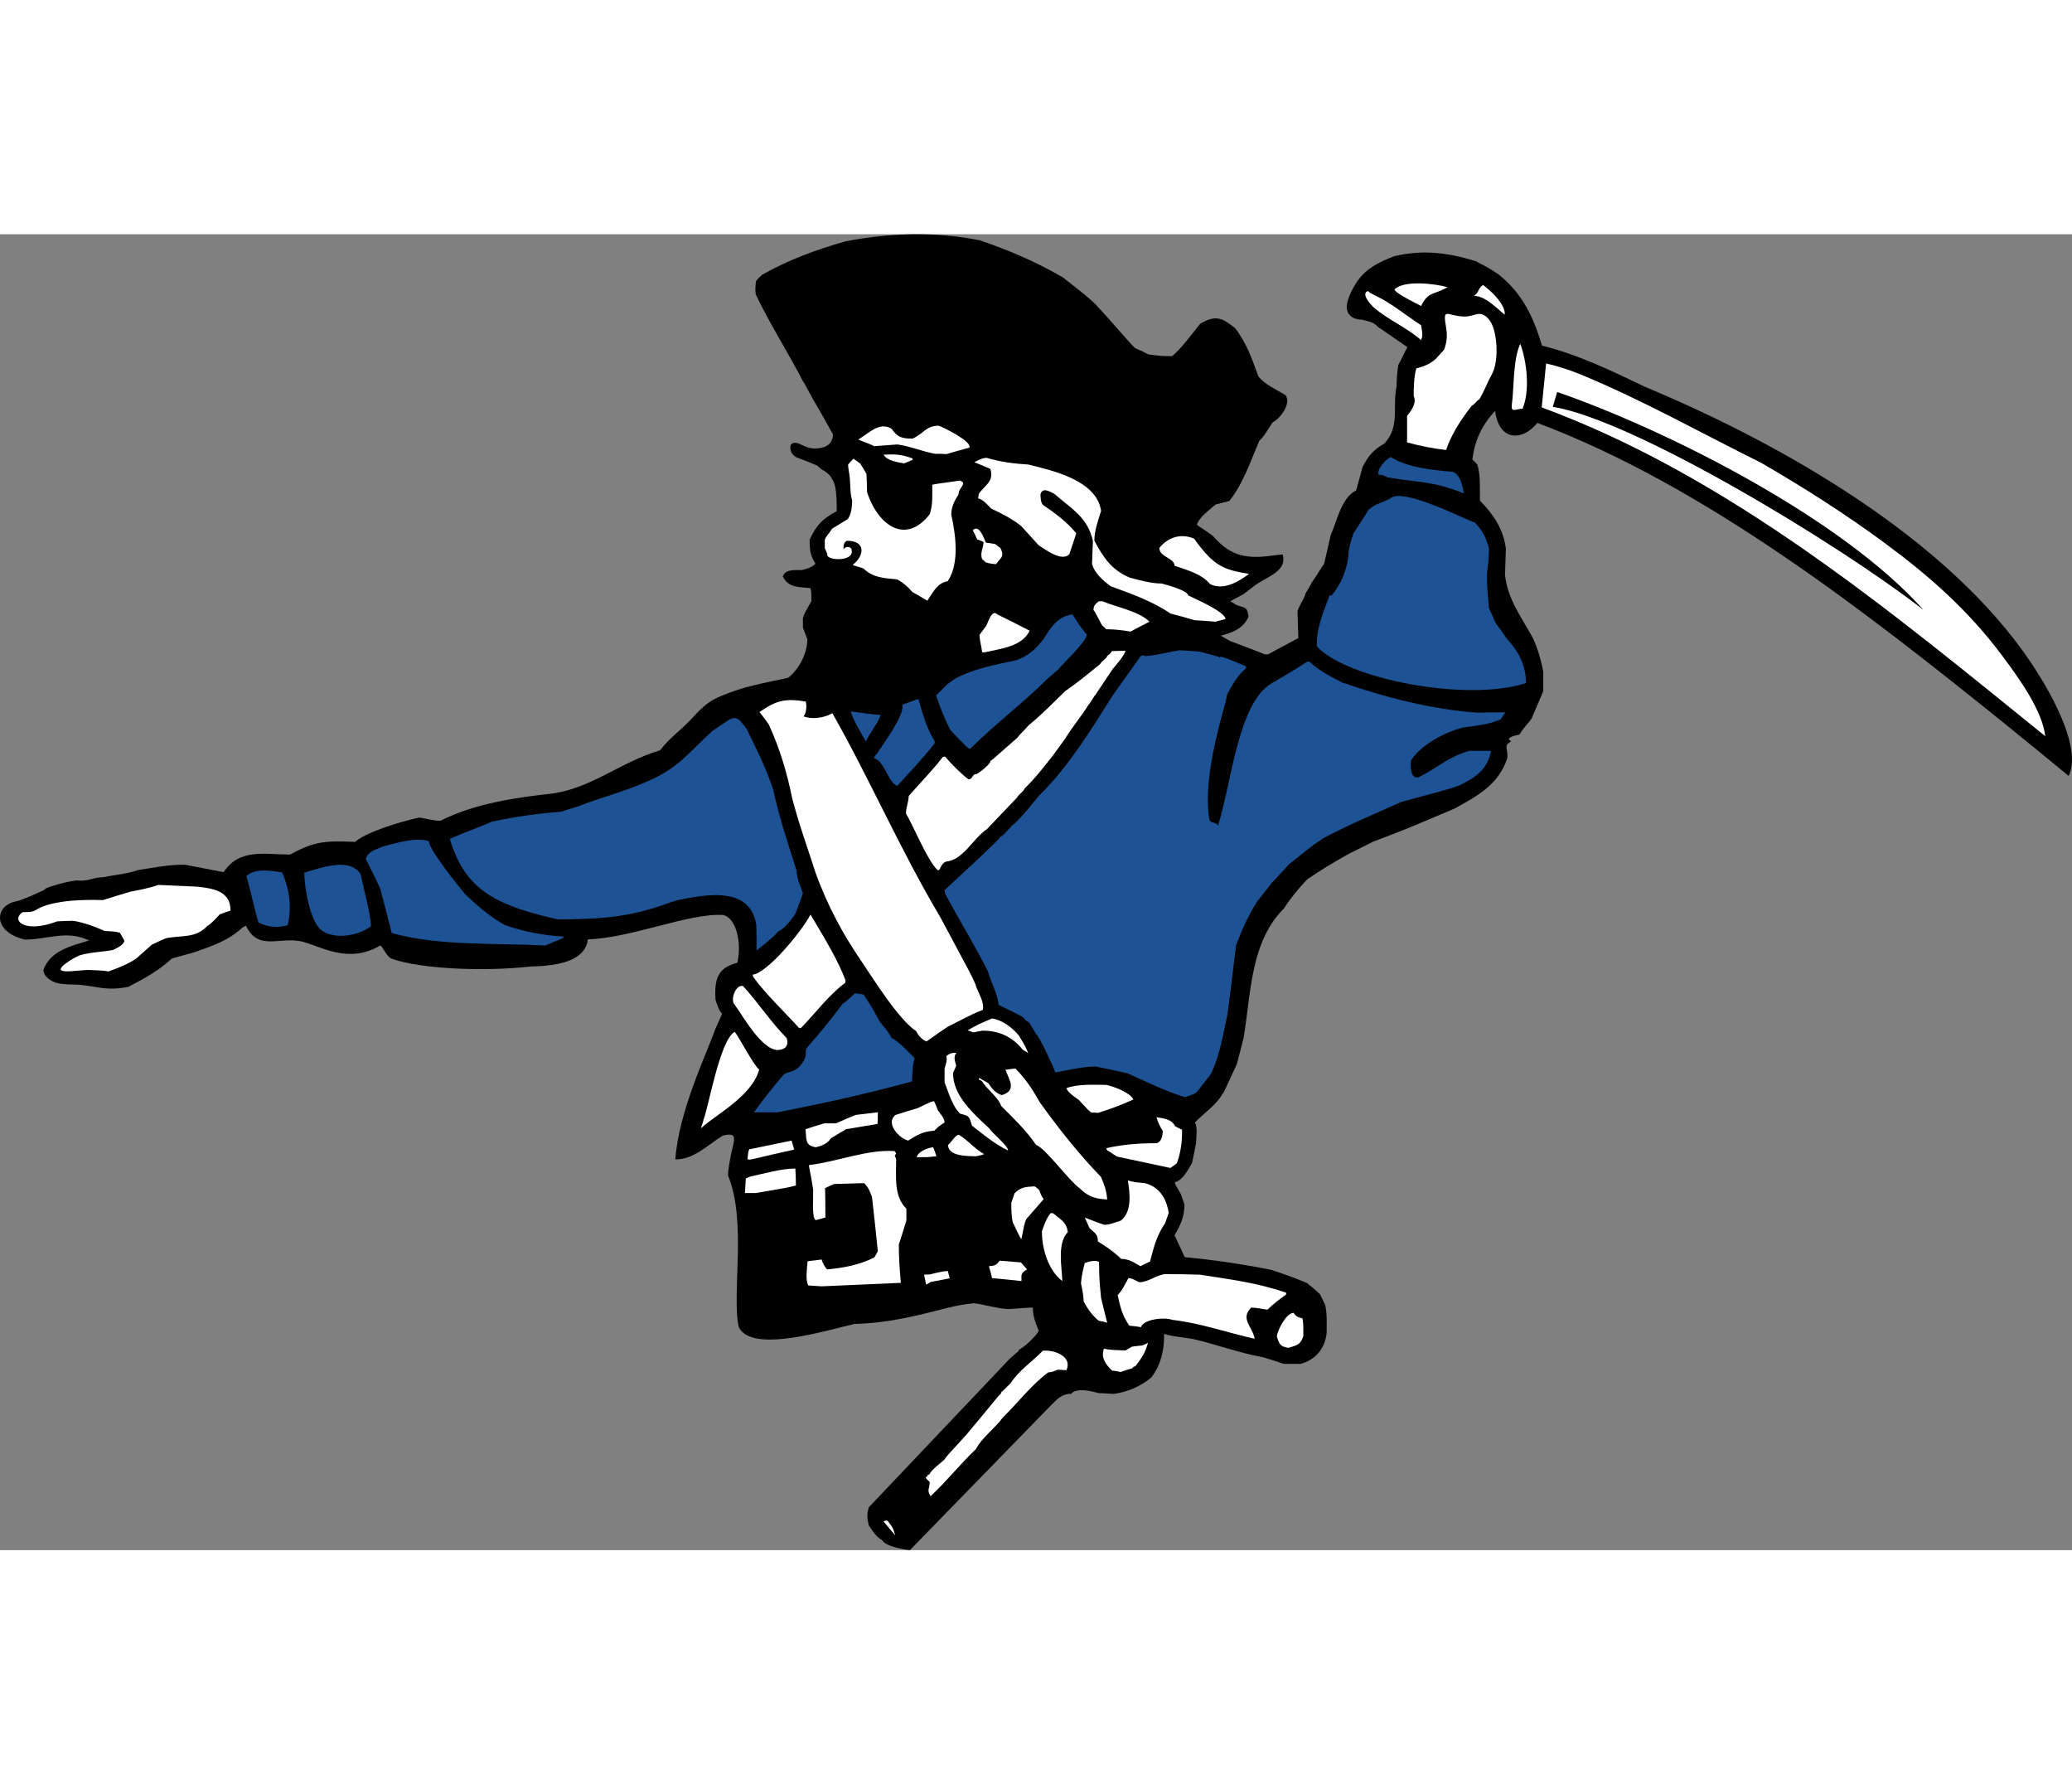 <?xml version="1.0" encoding="UTF-8"?>
<!DOCTYPE svg PUBLIC "-//W3C//DTD SVG 1.1//EN" "http://www.w3.org/Graphics/SVG/1.1/DTD/svg11.dtd">
<!-- Creator: CorelDRAW -->
<svg xmlns="http://www.w3.org/2000/svg" xml:space="preserve" width="7.848in" height="6.757in" version="1.1" style="shape-rendering:geometricPrecision; text-rendering:geometricPrecision; image-rendering:optimizeQuality; fill-rule:evenodd; clip-rule:evenodd"
viewBox="0 0 7847.73 4982.78"
 xmlns:xlink="http://www.w3.org/1999/xlink"
 xmlns:xodm="http://www.corel.com/coreldraw/odm/2003">
 <rect x="0" y="0" width="7847.73" height="4982.78" fill="#808080" stroke="none"/>
 <defs>
  <style type="text/css">
   <![CDATA[
    .fil2 {fill:#1D5394}
    .fil0 {fill:black}
    .fil1 {fill:white}
   ]]>
  </style>
 </defs>
 <g id="Layer_x0020_1">
  <g id="_2008547083408">
   <path class="fil0" d="M3446.21 4982.78l537.29 -551.43c22.46,-23.05 43.19,-41.99 73.13,-40.22 19.87,-24.28 76.16,-11.04 102.65,-3.31 20.97,1.1 40.85,2.21 60.71,3.31 54.09,-8.83 98.24,-27.59 140.18,-61.81 36.43,-46.36 50.78,-107.07 48.57,-165.57 20.97,6.62 20.97,6.62 105.97,18.77 89.41,19.87 178.82,54.09 268.23,69.54 26.49,7.73 52.98,16.56 79.48,25.39 22.08,0 43.05,0 64.02,0 57.4,-16.56 91.61,-57.4 98.24,-117 0,-35.32 2.21,-71.75 -5.52,-105.97 -6.62,-14.35 -13.24,-27.59 -19.87,-40.84 -15.45,-14.35 -32.01,-28.7 -48.57,-41.95 -61.81,-25.39 -61.81,-25.39 -137.98,-50.77 -107.07,-20.97 -216.35,-37.53 -325.63,-47.46 -12.14,-27.6 -25.39,-55.19 -38.63,-82.79 23.18,-39.74 37.53,-69.54 37.53,-117.01 -4.42,-13.24 -8.83,-26.49 -13.25,-38.63 -22.07,-37.53 -22.07,-37.53 -23.18,-45.26 30.91,-7.73 50.78,-48.57 65.13,-72.85 5.52,-25.39 11.04,-50.78 15.45,-76.17 0,-18.76 6.62,-60.71 -4.42,-77.26 33.12,-35.33 81.69,-66.23 104.87,-109.28 3.31,-1.11 3.31,-1.11 54.08,-112.59 8.83,-33.12 17.66,-66.23 25.39,-98.24 28.7,-167.78 24.29,-362.05 153.43,-491.2 25.39,-39.74 55.19,-75.06 87.2,-109.28 49.67,-34.22 101.55,-65.13 154.54,-94.93 32.01,-16.56 64.02,-32.01 94.93,-47.46 132.46,-50.78 132.46,-50.78 309.07,-125.84 90.51,-49.67 166.68,-91.62 199.79,-190.96 3.31,-37.53 -16.3,-46.28 14.6,-63.94 -17.95,-8.83 -6.91,-17.66 32.01,-25.39 8.83,-19.87 33.12,-41.95 45.26,-60.71 15.45,-35.32 29.8,-69.54 44.15,-103.76 0,-25.39 0,-49.67 0,-73.96 -8.83,-45.26 -19.87,-83.89 -38.63,-125.84 -43.05,-79.48 -96.29,-146.89 -106.22,-240.72 1.11,-33.12 2.21,-66.23 3.31,-98.24 -8.83,-73.96 -47.46,-131.35 -98.24,-182.13 -1.11,-43.05 3.31,-96.03 -9.94,-136.88 -5.52,-6.62 -12.14,-13.24 -18.77,-18.76 8.83,-72.86 36.43,-131.36 86.1,-184.34 15.25,117.68 105.74,113.72 160.06,45.26 640.01,240.82 1251.6,721.33 1776.13,1143.76 81.05,65.27 175.99,143.76 236.14,192.97 47.69,-95.95 -47.54,-286.85 -142.32,-428.29 -316.55,-472.42 -946.78,-830.03 -1460.44,-1044.21 -130.34,-62.07 -251.77,-121.72 -391.86,-156.74 -33.12,-110.38 -75.06,-198.69 -165.57,-270.44 -35.32,-23.18 -35.32,-23.18 -86.1,-49.68 -104.86,-32.01 -198.69,-44.15 -306.86,-18.76 -60.27,22.27 -106.23,47.5 -137.83,90.64 -17.28,23.59 -40.1,66.57 -42.97,96.75 -2.68,28.14 15.97,53.04 58.28,53.24 17.65,5.29 42.45,7.46 59.01,26.58l112.25 77.44c-9.93,17.66 -23.35,48.31 -34.39,67.07 -4.41,27.6 -6.62,54.09 -6.62,81.69 -16.71,73.97 14.54,151.91 -46.36,216.35 -40.84,23.18 -61.81,47.46 -82.79,89.41 -7.73,28.7 -15.45,58.5 -24.29,88.31 -56.29,27.6 -71.83,115.73 -96.11,168.72 -7.73,36.43 -16.56,72.86 -25.39,110.38 -8.83,8.83 -15.45,25.39 -44.15,66.23 -7.73,14.35 -16.56,28.7 -25.39,44.16 -7.73,25.39 -21.99,41.01 -30.82,67.5 1.1,33.12 2.21,67.34 3.31,101.55 -37.53,19.87 -76.17,40.84 -114.8,61.81 -3.31,0 -7.73,0 -12.14,0 -44.16,-17.66 -88.31,-34.22 -132.46,-50.78 -33.11,-18.76 -33.11,-18.76 -32.01,-20.97 43.05,-9.93 86.1,-28.7 102.65,-71.75 -5.52,-36.43 -9.93,-30.91 -45.25,-43.05 -7.73,-5.52 -15.45,-9.93 -24.29,-14.35 16.56,-8.83 33.12,-17.66 49.67,-26.49 13.66,-10.35 27.16,-20.7 40.57,-30.98 46.28,-35.52 128.54,-55.72 108.28,-120.24 -16.01,2.21 -35.01,4.42 -54.14,6.62 -96.57,11.11 -149.88,-7.87 -210.61,-77.27 -19.87,-14.35 -39.74,-27.59 -59.6,-40.84 6.62,-28.7 48.57,-57.4 70.64,-77.27 17.66,-4.41 35.32,-8.83 51.88,-13.24 51.88,-64.02 81.68,-153.43 113.7,-228.49 18.76,-15.45 36.42,-49.67 50.77,-69.54 28.7,-14.35 71.75,-71.75 48.57,-102.66 -35.32,-22.07 -76.16,-38.63 -102.65,-70.64 -24.29,-66.23 -44.15,-125.83 -88.31,-183.24 -49.68,-39.74 -73.96,-50.77 -132.46,-16.56 -33.12,40.84 -66.23,88.31 -105.97,122.52 -39.74,0 -39.74,0 -90.51,-6.62 -16.56,-8.83 -33.12,-16.56 -50.78,-24.29 -30.9,-30.91 -87.2,-99.34 -151.22,-167.78 -34.22,-30.91 -34.22,-30.91 -121.42,-99.35 -102.66,-59.6 -200.9,-101.55 -313.49,-140.18 -169.99,-34.22 -338.87,-28.7 -508.87,3.31 -112.59,32.01 -215.25,69.54 -316.8,126.94 -7.73,8.83 -15.45,12.14 -23.18,24.29 -2.21,17.66 -3.31,32.01 -1.1,49.67 52.98,111.49 122.52,219.66 178.82,328.94 3.31,1.11 47.46,88.31 50.78,89.41 20.97,36.43 41.95,73.96 62.92,111.49 0,43.05 -36.43,54.09 -70.64,54.09 -28.61,-0.71 -43.86,-14.5 -63.33,-20.18 -21.14,-6.16 -33.16,6.1 -25.11,30.25 2.62,7.86 8.41,14.77 17.8,21.94 27.59,9.94 54.08,20.97 80.58,32.01 6.62,5.52 13.25,11.04 19.87,16.56 27.22,12.35 43.32,35.91 49.87,66.57 5.08,23.77 5.32,64.93 5.32,90.17 -51.88,26.49 -78.37,54.08 -102.65,108.17 0,38.63 2.21,58.5 22.07,90.51 -12.14,14.35 -35.32,19.87 -51.88,24.29 -24.29,0 -62.92,-4.41 -71.75,24.29 22.31,44.63 62.84,38.9 104.86,44.15 3.31,13.24 3.31,13.24 3.31,49.67 -25.39,44.15 -25.39,44.15 -32.01,62.92 0,12.14 0,24.29 0,36.42 5.52,14.35 11.04,28.7 16.56,44.15 0,54.09 -29.8,111.49 -71.75,145.71 -22.08,6.62 -66.23,12.14 -164.47,37.53 -34.15,10.55 -74.93,23.56 -111.75,41.76 -34.96,17.27 -63.02,46.27 -89.57,75.39 -39.91,43.77 -84.93,73.55 -119.9,120.18 -153.58,46.64 -253.46,139.76 -404,163.37 -141.29,15.45 -294.72,37.53 -423.87,101.55 -7.81,7.81 -67.86,-8.81 -84.77,-9.93 -82.79,17.66 -204.02,57.41 -242.62,92.07 -107.86,-4.01 -149.08,-5.28 -246.48,47.93 -94.64,0 -191.82,-24.85 -251.48,66.64 -37.53,-6.62 -109.29,-21.68 -146.82,-28.3 -67.34,0 -110.98,10.44 -177.21,20.38 -50.78,16.56 -79.37,16.05 -131.24,27.08 -39.74,0 -57.21,17.47 -101.36,11.95 -25.75,3.38 -55.05,9.34 -96.82,22.82 -29.59,9.55 -16.42,8.74 -29.31,14.82 -24.01,11.33 -78.99,36.88 -104.12,41.91 -80.98,16.2 -89.82,114.75 33.69,144.71 84.99,0 160.53,-37.62 243.32,3.22 -69.54,22.08 -143.5,36.93 -172.19,109.78 -2.58,28.2 35.98,50.41 60.27,53.46 58.47,7.35 53.49,-0.27 110.59,9.03 63.99,10.42 88.63,14.52 149.96,3.61 62.92,-33.12 113.69,-60.2 165.57,-107.66 28.7,-7.73 56.3,-15.45 83.89,-23.18 68.44,-24.29 130.25,-44.44 183.24,-94.11 4.42,-2.21 8.83,-4.42 13.25,-6.62 45.65,97.02 127.61,41 209.02,59.15 69.46,15.48 176.51,88.94 300.08,15.24 10.55,7.42 23.7,43.9 43.65,50.86 107.73,37.64 342.11,49.34 523.48,29.28 45.53,-1.38 115.29,-4.65 163.91,-29.83 29.16,-15.1 50.72,-38.08 54.86,-73.27 161.19,-4.03 387.82,-101.47 513.07,-92.06 45.92,10.6 71.08,98.9 52.98,180.8 -77.27,18.77 -87.2,66.23 -82.79,140.19 3.31,9.94 14.35,46.36 25.39,51.88 -7.73,18.77 -16.56,37.53 -25.39,57.4 -33.82,95.26 -139.78,314.21 -152.11,495.17 71.75,0 120.1,-53.65 179.71,-90.07 51.66,-12.91 46.5,7.43 35.38,52.9 -6.68,27.28 -15.51,74.76 -15.51,98.32 72.36,173.77 12.58,453.21 40.84,573.68 47.95,102.75 341.74,9.2 438.22,-11.83 130.35,-3.83 226.67,-29.16 349.64,-60.16 33.94,-8.55 68.16,-15.45 102.93,-18.21 44.15,5.52 86.1,19.87 130.25,22.07 90.51,-6.62 90.51,-6.62 92.72,-4.41 0,32.01 9.94,56.3 22.08,86.1 -4.42,15.45 -57.4,66.23 -75.06,71.75 0,1.11 0,2.21 0,4.42 -12.14,9.93 -24.29,20.97 -36.43,32.01l-532.04 560.74c-7.73,25.39 -6.62,43.05 0,68.44 15.45,23.18 27.59,43.05 51.88,57.4 9.94,20.97 79.48,34.22 103.76,36.43z"/>
   <path class="fil1" d="M3390.86 4927.34c-8.91,-29.7 -8.91,-29.7 -29.7,-56.44 -2.97,0 -8.91,0 -14.85,2.97 14.85,17.82 29.7,35.64 44.56,53.47z"/>
   <path class="fil1" d="M3524.58 4778.57c59.61,-55.19 112.59,-122.52 172.2,-178.82 20.97,-41.95 72.85,-79.48 101.55,-119.21 57.4,-56.3 108.17,-123.63 172.19,-171.09 14.35,0 22.08,-4.41 35.32,-9.94 11.04,0 22.08,1.11 33.12,2.21 24.29,-52.98 -46.36,-78.37 -89.41,-73.96 -38.63,40.84 -90.51,73.96 -121.42,122.52 -17.66,16.56 -28.7,30.91 -35.32,33.12 -1.11,6.62 -1.11,6.62 -9.94,14.35 -40.84,49.67 -81.68,99.35 -123.63,149.02 -75.06,81.68 -75.06,81.68 -82.79,93.82 -13.25,12.14 -48.57,37.53 -57.4,56.3 -2.21,0 -4.41,1.1 -6.62,2.21 0,1.11 0,3.31 0,5.52 -2.21,0 -4.41,0 -6.62,1.11 2.21,6.62 2.21,6.62 15.45,18.76 0,26.5 -12.14,28.7 3.31,54.09z"/>
   <path class="fil1" d="M4244.28 4308.34c15.45,-5.52 29.8,-9.93 44.15,-14.35 4.41,-5.52 4.41,-5.52 12.14,-7.73 23.18,-30.91 36.42,-49.67 47.46,-88.31 -6.62,3.31 -14.35,6.62 -22.07,9.93 -12.14,1.11 -25.39,2.21 -38.63,4.42 -7.73,4.41 -15.45,8.83 -24.29,14.35 -58.5,-2.21 -58.5,-2.21 -81.68,-6.62 -13.25,33.12 7.73,61.81 30.9,82.79 11.04,1.11 22.08,3.31 32.01,5.52z"/>
   <path class="fil1" d="M4881.19 4216.72c34.22,-11.04 44.15,-12.14 55.19,-44.15 0,-47.46 0,-47.46 -3.31,-67.33 -14.35,-3.31 -26.49,-7.73 -33.11,-20.97 -28.7,0 -60.71,65.13 -64.02,88.31 8.83,30.91 13.25,39.74 45.26,44.15z"/>
   <path class="fil1" d="M4752.04 4182.51c-7.73,-46.36 -56.3,-75.06 -13.25,-118.11 20.97,0 40.84,5.52 61.81,7.73 20.97,-20.97 46.36,-39.74 70.64,-57.4 0,-2.21 0,-4.42 0,-6.62 -107.07,-37.53 -214.14,-50.78 -326.73,-68.44 -43.05,-1.1 -86.1,-2.21 -130.25,-2.21 -35.32,3.31 -65.13,30.91 -99.34,30.91 -13.25,-5.52 -25.39,-15.45 -40.84,-15.45 -12.14,20.97 -23.18,46.36 -40.85,64.02 8.83,43.05 18.77,80.58 44.15,115.9 15.45,1.11 29.8,3.31 44.15,5.52 9.94,-30.9 90.52,-38.63 118.11,-27.6 107.07,12.14 208.63,48.57 312.39,71.75z"/>
   <path class="fil1" d="M4193.5 4121.8c-7.73,-32.01 -15.45,-62.92 -23.18,-93.83 -6.62,-69.54 -6.62,-69.54 -7.73,-136.87 -15.45,-7.73 -37.53,-1.11 -54.08,4.41 -6.62,25.39 -12.14,49.67 -14.35,76.16 4.42,23.18 9.94,45.26 9.94,68.44 13.25,26.49 33.12,55.19 57.4,73.96 11.04,2.21 22.07,4.42 32.01,7.73z"/>
   <path class="fil1" d="M3510.54 3976.34c4.76,-3.17 9.51,-6.34 14.27,-8.98 24.32,-4.76 48.11,-9.52 71.9,-13.75 -0.53,-8.98 -5.29,-17.97 -6.35,-27.49 -23.79,0 -45.99,7.93 -69.25,12.69 -6.87,0 -13.74,0.53 -21.15,1.06 2.65,12.16 5.29,24.32 7.4,36.48 1.06,0 2.11,0 3.17,0z"/>
   <path class="fil1" d="M3111.75 3983.82c100.45,-4.41 200.9,-8.83 300.24,-13.24 -4.42,-48.57 -7.73,-96.04 -7.73,-144.6 9.94,-30.91 19.87,-61.81 28.7,-91.62 0,-15.45 0,-29.8 0,-44.15 -48.57,-48.57 -38.63,-122.53 -38.63,-186.55 -1.11,-5.52 -3.31,-9.94 -5.52,-14.35 2.21,-3.31 4.42,-6.62 5.52,-8.83 -2.21,-3.31 -4.42,-6.62 -6.62,-8.83 -105.97,-6.62 -217.46,40.84 -323.42,52.98 -1.1,7.73 5.52,26.49 15.45,92.72 0,12.14 0,24.28 0,37.53 0,0 -4.41,71.75 9.94,78.37 12.14,-3.31 24.28,-6.62 36.42,-9.93 0,-37.53 0,-75.06 -1.1,-111.49 12.14,-5.52 23.18,-11.04 34.22,-15.45 38.63,-1.11 76.16,-2.21 113.7,-3.31 16.56,16.56 22.07,30.9 29.8,52.98 7.73,68.44 15.45,136.87 22.07,205.31 -4.41,7.73 -8.83,15.45 -13.24,23.18 -55.19,27.6 -117.01,39.74 -178.82,45.26 -9.94,-9.94 -16.56,-24.29 -20.97,-37.53 -17.66,2.21 -35.32,4.41 -52.98,6.62 -2.21,26.49 -8.83,68.43 2.21,91.62 17.66,1.1 34.22,2.21 50.78,3.31z"/>
   <path class="fil1" d="M4023.51 3963.95c-1.1,-50.78 -20.97,-143.5 20.97,-185.44 -5.52,-37.53 -26.49,-47.46 -56.3,-71.75 -2.21,0 -5.52,0 -8.83,0 -16.56,19.87 -24.28,44.15 -33.11,68.44 0,66.23 23.18,146.81 77.26,188.75z"/>
   <path class="fil1" d="M3868.98 3963.95c-1.11,-28.7 -1.11,-29.8 20.97,-44.15 -7.73,-8.83 -15.45,-17.66 -23.18,-26.49 -26.49,-2.21 -52.98,-4.41 -80.58,-6.62 -14.35,18.77 -18.77,18.77 -40.84,20.97 4.41,14.35 8.83,29.8 12.14,45.26 37.53,3.31 75.06,6.62 111.49,11.04z"/>
   <path class="fil1" d="M4319.34 3907.65c12.14,-6.62 24.29,-12.14 36.43,-17.66 14.35,-55.19 25.39,-99.34 57.4,-145.7 4.42,-13.25 8.83,-26.5 13.25,-38.63 -8.83,-56.3 -35.32,-97.14 -89.41,-112.59 -38.63,-3.31 -38.63,-3.31 -65.13,-9.94 7.73,48.57 16.56,119.21 -27.59,152.33 -19.87,5.52 -40.85,15.45 -61.81,15.45 -38.63,-12.14 -64.02,-25.39 -73.96,-26.49 6.62,12.14 12.14,25.39 17.66,38.63 19.87,19.87 32.01,20.97 32.01,50.78 32.01,19.87 61.81,39.74 88.31,66.23 29.8,0 47.46,13.24 72.85,27.59z"/>
   <path class="fil1" d="M3868.98 3803.89c11.04,-57.4 11.04,-57.4 17.66,-73.96 22.07,-25.39 44.15,-50.77 66.23,-76.16 -8.83,-12.14 -12.14,-20.97 -16.56,-34.22 -5.52,-5.52 -11.04,-9.94 -17.66,-14.35 -34.22,2.21 -51.88,2.21 -76.16,26.49 -3.31,11.04 -7.73,23.18 -12.14,35.32 0,24.28 0,49.67 5.52,73.96 28.7,60.71 28.7,60.71 33.12,62.92z"/>
   <path class="fil1" d="M4193.5 3654.88c-2.21,-33.12 -11.04,-55.19 -23.18,-84.99 -82.79,-85 -162.26,-185.45 -231.81,-282.58 -27.59,-48.57 -52.98,-88.31 -92.72,-128.04 -12.14,1.1 -24.29,2.21 -37.53,4.41 15.45,41.95 43.05,77.27 -13.24,96.04 -24.29,-6.62 -38.63,-25.39 -51.88,-45.26 -11.04,-6.62 -23.18,-13.25 -35.32,-19.87 0,2.21 0,4.41 0,6.62 4.42,1.11 7.73,3.31 11.04,5.52 18.76,30.9 62.92,61.81 72.85,93.82 44.15,44.15 97.14,94.93 132.46,147.91 35.85,11.95 122.8,133.92 165.57,164.47 32.01,32.01 59.61,39.74 103.76,41.95z"/>
   <path class="fil1" d="M2862.29 3630.59c123.63,-20.97 123.63,-20.97 152.33,-28.7 0,-22.08 -1.1,-43.05 -2.21,-64.02 -54.09,0 -115.9,18.77 -168.89,29.8 -5.52,2.21 -12.14,4.42 -18.77,7.73 -1.1,17.66 -2.21,36.42 -3.31,55.19 14.35,0 27.59,0 40.84,0z"/>
   <path class="fil1" d="M4433.03 3535.66c8.83,-6.62 16.56,-12.14 24.28,-17.66 15.45,-43.05 19.87,-80.58 19.87,-126.94 -8.83,-4.41 -17.66,-8.83 -26.49,-13.24 -13.25,-27.6 -43.05,-29.8 -70.64,-34.22 5.52,18.77 14.35,36.43 24.28,52.98 -2.21,18.77 -3.31,36.43 -22.07,45.26 -66.23,0 -128.05,4.41 -192.07,18.77 1.11,2.21 2.21,5.52 3.31,8.83 6.62,1.1 14.35,9.93 37.53,23.18 67.33,14.35 134.67,28.7 202,43.05z"/>
   <path class="fil1" d="M2843.52 3503.65c55.19,-13.24 110.38,-25.39 164.47,-37.53 -3.31,-12.14 -6.62,-23.18 -9.93,-34.22 -52.98,11.04 -105.97,22.08 -160.06,33.12 -5.52,11.04 -5.52,25.39 -6.62,38.63 4.42,0 8.83,0 12.14,0z"/>
   <path class="fil1" d="M3509.13 3494.82c13.24,-1.11 25.39,-2.21 37.53,-3.31 -3.31,-12.14 -7.73,-23.18 -12.14,-34.22 -20.97,2.21 -55.19,14.35 -62.92,37.53 13.25,0 25.39,0 37.53,0z"/>
   <path class="fil1" d="M3695.67 3491.51c27.6,-5.52 27.6,-5.52 30.91,-8.83 -34.22,-18.77 -61.81,-52.98 -94.93,-72.85 -12.14,0 -28.7,28.7 -40.84,38.63 0,44.15 76.16,41.95 104.86,43.05z"/>
   <path class="fil1" d="M3818.2 3469.44c0,-17.66 -57.4,-62.92 -72.85,-85 -58.51,-55.19 -135.77,-121.42 -135.77,-208.62 4.41,-9.94 8.83,-18.77 12.14,-27.6 -4.41,-15.45 -12.14,-35.32 1.11,-48.57 -17.66,0 -24.29,1.11 -38.63,12.14 4.42,17.66 -2.21,30.9 -6.62,47.46 0,16.56 0,34.22 0,51.88 14.35,36.43 29.8,92.72 59.61,119.21 36.43,8.83 33.12,11.04 44.15,45.25 44.15,34.22 86.1,69.54 136.88,93.83z"/>
   <path class="fil1" d="M3089.68 3457.29c23.18,-5.52 44.15,-13.25 57.4,-34.22 19.87,-12.14 38.63,-23.18 57.4,-34.22 39.74,-6.62 79.48,-13.25 119.21,-19.87 1.11,-15.45 1.11,-29.8 1.11,-44.15 -27.6,3.31 -55.19,6.62 -83.89,9.93 -24.28,9.94 -49.67,20.97 -75.06,32.01 -14.35,0 -28.7,0 -44.15,0 -23.18,6.62 -46.36,14.35 -70.64,22.08 3.31,41.95 -1.11,61.81 38.63,68.44z"/>
   <path class="fil1" d="M3439.59 3431.9c37.53,-23.18 56.3,-34.22 99.35,-37.53 16.56,-16.56 16.56,-16.56 38.63,-30.9 0,-17.67 -16.56,-32.01 -25.39,-46.36 -4.41,-12.14 -8.83,-23.18 -14.35,-34.22 -9.94,1.1 -9.94,1.1 -62.92,26.49 -27.59,7.73 -55.19,16.56 -82.79,25.39 -40.84,30.91 14.35,89.41 47.46,97.14z"/>
   <path class="fil1" d="M2655.65 3384.87c50,-48.36 190.74,-118.47 219.87,-221.66 -22.07,-17.66 -75.05,-120.96 -92.71,-143.04 -56.65,29.94 -100.39,292.67 -119.21,335.56 2.21,0 -10.15,29.13 -7.94,29.13z"/>
   <path class="fil1" d="M4159.28 3327.04c45.26,-14.35 90.52,-30.91 133.56,-50.78 -13.24,-26.49 -72.85,-48.57 -102.65,-55.19 -48.57,0 -104.87,-4.42 -151.23,12.14 5.52,17.66 33.12,34.22 47.46,45.25 36.43,39.74 36.43,39.74 47.46,47.46 8.83,0 17.66,0 25.39,1.11z"/>
   <path class="fil2" d="M2945.08 3324.83c169.99,-33.12 341.08,-70.64 508.86,-117.01 1.11,-19.87 2.21,-38.63 3.31,-57.4 2.21,-11.04 4.42,-20.97 6.62,-30.91 -23.18,-22.07 -57.4,-61.81 -87.2,-76.16 -9.93,-18.77 -9.93,-18.77 -45.25,-62.92 -30.91,-56.3 -30.91,-56.3 -60.71,-101.55 -11.04,-2.21 -22.07,-3.31 -33.11,-4.42 -35.32,33.12 -35.32,33.12 -45.26,38.63 -45.39,61.41 -90.08,114.42 -134.17,165.28 -15.58,17.98 7.39,27.43 -25.96,68.14 -26.22,32.01 -51.4,20.75 -66.7,38.77 -36.95,43.51 -73.54,88.73 -109.83,139.54 5.52,0 83.88,0 89.39,0z"/>
   <path class="fil2" d="M4487.12 3267.43c34.22,-11.04 34.22,-11.04 45.26,-18.77 18.77,-23.18 36.43,-46.36 54.09,-69.54 34.22,-69.54 46.36,-152.33 62.92,-227.39 11.04,-86.1 22.08,-172.2 32.01,-258.3 20.97,-57.4 46.36,-112.59 78.37,-164.47 18.77,-24.29 37.53,-47.46 55.19,-70.64 23.18,-24.29 45.26,-48.57 67.33,-72.85 30.91,-24.29 60.71,-48.57 90.52,-71.75 13.24,-8.83 26.49,-17.66 38.63,-26.49 96.03,-50.78 197.58,-93.82 296.93,-137.98 188.75,-50.78 188.75,-50.78 220.76,-62.92 64.02,-32.01 104.87,-60.71 118.11,-130.25 -26.49,0 -54.08,0 -81.68,0 -75.97,20.26 -122.4,65.06 -190.96,99.35 -22.55,7.21 -34.69,-14.86 -30.91,-61.81 38.63,-61.82 129.15,-108.18 197.58,-125.84 41.95,-5.52 103.76,-12.14 142.39,-30.9 6.62,-8.83 12.14,-17.66 17.66,-26.49 -36.43,0 -72.85,0 -109.28,1.1 -173.3,-13.24 -343.29,-57.4 -507.76,-113.69 -40.84,-20.97 -91.62,-46.36 -124.73,-79.48 -3.31,0 -6.62,0 -9.93,1.1 -42.01,27.53 -86.8,54.26 -131.8,80.04 -129.53,74.21 -152.96,379.93 -204.87,540.31 -5.51,-16.83 -29.54,-6.26 -32.58,-24.65 -29.42,-177.76 66.92,-442.63 66.79,-470.97 18.77,-37.53 40.84,-73.96 71.75,-100.45 0,-3.31 0,-5.52 0,-7.73 -79.48,-33.12 -79.48,-33.12 -96.04,-36.43 -1.1,1.11 -2.21,2.21 -3.31,3.31 -3.31,-3.31 -3.31,-3.31 -75.06,-22.08 -25.39,-2.21 -50.78,-4.41 -76.16,-5.52 -43.05,6.62 -85,18.77 -129.15,22.08 -4.41,-1.11 -8.83,-2.21 -14.35,-3.31 -1.1,3.31 -8.83,5.52 -9.93,11.04 -33.12,46.36 -66.23,93.82 -100.45,141.29 -81.69,129.15 -168.89,272.65 -280.37,380.82 -1.11,1.11 -82.79,105.97 -103.76,112.59 0,1.11 0,2.21 0,4.42 -14.35,9.93 -26.49,32.01 -40.84,36.42 -3.31,6.62 -3.31,6.62 -72.86,73.96 -46.36,43.05 -92.72,86.1 -139.08,129.15 1.11,4.41 2.21,9.93 3.31,15.45 51.88,97.14 112.59,195.38 161.16,292.51 12.14,43.05 35.32,81.69 40.84,126.94 29.8,14.35 59.61,28.7 89.41,44.15 16.56,17.66 16.56,17.66 24.28,20.97 9.94,14.35 18.77,29.8 27.6,45.26 9.94,3.31 65.13,121.42 72.85,144.6 50.78,-7.73 100.45,-22.08 152.33,-22.08 40.84,7.73 80.58,16.56 120.32,25.39 71.75,32.01 142.39,67.33 217.45,90.51z"/>
   <path class="fil1" d="M3894.36 3100.76c-11.04,-26.5 -11.04,-26.5 -35.32,-66.23 -25.39,-30.91 -61.81,-58.5 -101.55,-65.13 -56.29,24.29 -56.29,24.29 -92.72,45.26 7.73,2.21 14.35,4.41 20.97,7.73 12.14,-2.21 24.29,-4.41 35.32,-6.62 65.13,0 112.59,23.18 153.43,72.86 6.62,3.31 13.24,7.73 19.87,12.14z"/>
   <path class="fil1" d="M2945.08 3088.98c30.21,-0.93 43.29,-17.92 34.44,-45.18 -58.51,-58.5 -109.28,-136.43 -165.57,-197.14 -29.05,-6.27 -47.88,53.85 -32.45,69.32 32.87,44.57 102.01,171.22 163.59,173.01z"/>
   <path class="fil1" d="M3509.13 3056.6c26.49,-18.76 52.98,-37.53 79.48,-55.19 101.55,-51.88 101.55,-51.88 133.56,-64.02 7.73,-32.01 -19.87,-67.33 -27.59,-97.14 -13.25,-30.91 -13.25,-30.91 -133.56,-254.99 -151.58,-254.45 -263.57,-516.27 -408.42,-771.58 -34.21,19.78 -81.57,23.68 -109.38,11.56 9.04,-8.62 13.56,-31.22 8.93,-55.72 -79.29,-13.23 -113.38,-3.51 -175.51,39.74 12.14,15.45 24.29,30.9 35.32,47.46 41.95,91.62 68.44,181.03 88.31,278.17 24.29,94.93 58.5,188.75 88.31,281.47 45.84,129.01 108.08,239.43 169.09,329.13 47.47,69.78 143.68,226.36 212.83,272.46 5.52,14.35 24.28,34.22 38.63,38.63z"/>
   <path class="fil1" d="M3033.38 3005.83c56.3,-57.4 103.76,-123.63 168.89,-172.2 0,-3.31 0,-6.62 0,-8.83 -25.53,-68.86 -72.7,-149.36 -132.45,-248.73 -32.05,62.72 -165.33,223.65 -219.67,227.76 1.1,2.21 2.21,4.42 2.21,7.73 44.82,62.47 118.78,133.11 174.4,194.28 2.21,0 4.42,0 6.62,0z"/>
   <path class="fil1" d="M409.59 2791.68c38.63,-13.24 72.85,-26.49 107.07,-49.67 19.87,-17.66 39.74,-35.32 58.5,-51.88 17.66,-8.83 35.32,-16.56 52.99,-24.29 60.71,-12.14 112.59,1.1 156.74,-46.36 13.25,-6.62 36.43,-32.01 47.46,-44.16 14.35,-5.52 27.6,-9.93 40.84,-14.35 0,-75.06 -67.33,-83.89 -125.83,-90.51 -48.57,-2.21 -98.24,-4.42 -147.91,-6.62 -34.22,12.14 -69.54,18.77 -104.86,25.39 -34.22,9.93 -69.54,20.97 -104.87,32.01 -185.83,-5.63 -239.8,28.77 -255.24,38.42 -18.91,11.83 -45.42,3.1 -53.43,10.26 -38.44,34.36 20.45,76.05 135.37,31.9 20.97,-1.11 40.84,-2.21 60.71,-2.21 44.15,7.73 79.48,20.97 119.21,38.63 40.84,2.21 40.84,2.21 57.4,6.62 6.62,9.94 12.14,19.87 17.66,30.9 -5.52,17.66 -27.6,26.49 -43.05,34.22 -30.36,6.95 -86.49,7.94 -127.2,20.75 -11.52,3.62 -107.15,56.05 -56.24,60.03 28.44,2.03 70.48,-6.41 98.53,-4.59 22.08,1.43 44.77,0.66 66.15,5.49z"/>
   <path class="fil2" d="M2865.6 2712.21c2.21,-2.21 73.96,-57.4 80.58,-71.75 20.97,-6.62 56.3,-49.67 67.34,-69.54 9.93,-25.39 18.76,-50.78 27.59,-76.16 -12.14,-33.12 -22.07,-51.88 -24.29,-86.1 -32.01,-100.45 -66.23,-202 -88.31,-305.76 -26.49,-79.48 -64.02,-156.74 -101.55,-230.7 -19.87,-24.29 -30.91,-50.78 -62.92,-35.32 -22.08,14.35 -44.15,28.7 -66.23,44.15 -81.98,74.52 -124.56,135.27 -229.1,183.26 -103.94,47.71 -184.74,65.34 -284.18,103.73 -19.87,5.52 -39.74,12.14 -59.61,18.77 -88.31,6.62 -175.51,18.77 -261.61,37.53 -45.26,19.87 -114.37,45.04 -159.63,64.91 54.72,183.88 161.78,245.83 375.66,297.33 10.52,2.53 21.29,5.04 32.33,7.54 150.25,0 269.22,-6.77 407.86,-57.4 17.38,-6.35 27.59,-9.38 48.02,-15.45 104.87,-20.97 274.09,-54.61 296.93,93.82 1.11,32.01 1.11,64.02 1.11,97.14z"/>
   <path class="fil2" d="M2065.33 2693.44c23.18,-9.93 46.36,-19.87 68.43,-28.7 0,-2.21 0,-4.41 0,-5.52 -72.85,-3.31 -152.33,-18.77 -220.76,-43.05 -55.19,-29.8 -105.97,-73.96 -151.22,-117.01 -32.48,-38.97 -139.89,-173.73 -136.88,-200.9 -51.88,-16.56 -125.84,7.73 -177.72,20.97 -24.29,11.04 -55.19,18.77 -61.81,46.36 18.77,36.42 36.43,72.85 54.09,110.38 15.45,56.3 29.8,112.59 44.15,169.99 175.54,50.15 398.31,37.21 581.72,47.46z"/>
   <path class="fil2" d="M1405.07 2620.62c0,-44.15 -30.81,-154.27 -39.64,-198.42 -41.95,-62.92 -145.64,-24.58 -212.97,-4.71 0,50.66 20.28,182.37 64.26,217.36 41.72,33.19 128.55,28.33 188.35,-14.23z"/>
   <path class="fil2" d="M1089.79 2616.38c12.71,-56.03 12.25,-123.02 -21.12,-199.47 -89.42,-16.72 -117,-2.29 -135.42,13.06 22.31,80.34 32.26,133.02 45.97,176.91 47.26,21.46 80.54,17.38 110.57,9.5z"/>
   <path class="fil1" d="M3583.09 2375.54c65.13,-5.52 102.65,-88.31 154.53,-122.52 38.63,-40.85 77.27,-80.58 114.8,-120.32 6.62,-13.24 24.29,-22.07 27.6,-33.11 40.84,-39.74 75.06,-83.89 110.38,-129.15 15.45,-20.97 29.8,-40.84 44.15,-60.71 26.49,-44.15 61.81,-84.99 88.31,-128.05 6.62,-5.52 22.07,-35.32 25.39,-36.42 22.08,-33.12 44.15,-66.23 66.23,-99.35 14.35,-16.56 43.05,-49.67 48.57,-68.44 -16.56,0 -34.22,0 -51.88,1.11 -4.42,7.73 -8.83,13.25 -17.66,17.66 0,8.83 -20.97,19.87 -26.49,30.91 -43.05,35.32 -87.2,71.75 -132.46,102.65 -44.15,43.05 -89.41,89.41 -137.98,129.15 -28.7,32.01 -35.32,35.32 -43.05,47.46 -72.85,62.92 -94.93,84.99 -101.55,87.2 0,12.14 -39.74,44.15 -54.08,50.77 -16.56,-1.1 -12.48,19.53 -30.14,19.53 -25.39,-18.76 -68.1,-61.48 -87.97,-85.76 -2.21,0 -5.52,0 -8.83,1.1 -38.63,50.78 -87.2,99.35 -129.15,147.91 -1.1,26.49 -9.49,38.42 -10.59,66.01 27.96,46.73 80.79,176.41 117.77,212.42 12.83,12.5 9.62,-20.65 34.12,-30.07z"/>
   <path class="fil2" d="M3398.75 2088.55c47.46,-52.98 98.24,-104.86 141.29,-161.16 0,-3.31 0,-5.52 0,-7.73 -29.8,-46.36 -46.36,-107.07 -61.81,-160.06 -19.87,6.62 -39.74,14.35 -60.71,22.07 9.84,39.35 -73.93,149.79 -96.04,185.44 -8.83,8.83 -8.83,8.83 -11.04,16.56 43.05,14.35 51.88,92.72 88.31,104.86z"/>
   <path class="fil2" d="M3673.6 1949.46c93.82,-93.82 203.1,-175.51 296.93,-269.33 13.25,-11.04 26.49,-22.08 38.63,-33.12 17.66,-23.18 107.07,-104.87 107.07,-131.36 -20.97,-23.18 -37.53,-49.67 -54.09,-76.16 -56.3,7.73 -80.58,47.46 -109.28,92.72 -30.9,39.74 -56.3,62.92 -102.65,80.58 -80.58,17.66 -158.95,30.9 -231.8,69.54 -9.94,6.62 -19.87,14.35 -30.91,22.07 -13.24,13.25 -27.6,27.6 -41.95,41.95 14.35,45.26 33.12,89.41 54.09,131.36 65.13,67.33 65.13,67.33 73.96,71.75z"/>
   <path class="fil2" d="M3279.53 1920.77c14.35,-33.12 43.05,-64.02 56.3,-100.45 -39.74,-2.21 -71.75,-8.83 -113.69,-13.24 12.14,38.63 37.53,78.37 57.4,113.69z"/>
   <path class="fil1" d="M7746.63 1900.81c-11.93,-95.49 -91.74,-209.29 -163.86,-305.74 -128.75,-172.2 -276.71,-302.41 -449.28,-429.4 -146.16,-107.56 -297.82,-204.22 -463.01,-300.16 -225.8,-111.63 -450.9,-238.72 -683.78,-334.51 -41.62,-17.12 -84.52,-30.76 -130.84,-41.9 -5.52,55.19 -11.04,110.38 -16.56,166.68 714.14,263.11 1323.92,773.51 1907.33,1245.03z"/>
   <path class="fil2" d="M5779.7 1699.67c0,-68.44 -28.7,-121.09 -73.96,-169.65 -13.25,-19.87 -26.49,-38.63 -40.85,-57.4 -7.73,-18.77 -16.56,-37.53 -25.39,-56.3 -4.42,-60.71 -13.25,-115.9 -2.21,-176.61 1.1,-17.66 2.21,-34.22 2.21,-50.78 -13.25,-45.26 -23.18,-64.02 -52.98,-97.14 -34.06,-9.01 -274.96,-136.45 -322.32,-90.77 -29.8,16.56 -55.19,19.02 -80.58,42.2 -18.76,29.8 -37.53,59.61 -57.4,89.41 -13.25,40.84 -13.25,40.84 -18.77,72.85 0.02,-35.32 10.35,75.85 -64.02,162.27 -2.21,0 -4.42,0 -7.73,0 -20.97,56.29 -52.99,131.35 -47.46,193.17 110.21,121.86 564.99,212.15 791.44,138.75z"/>
   <path class="fil1" d="M3729.9 1583c61.81,-14.35 140.18,-20.97 169.99,-81.69 -40.84,-20.97 -81.68,-41.95 -122.52,-61.81 -20.97,-20.97 -34.22,28.7 -41.95,43.05 -7.73,11.04 -16.56,22.07 -25.39,34.22 0,22.08 7.73,44.15 9.93,66.23 3.31,0 6.62,0 9.94,0z"/>
   <path class="fil1" d="M4281.81 1504.62c24.29,-13.24 48.57,-25.39 71.75,-37.53 -39.74,-39.74 -125.84,-55.19 -177.72,-77.27 -4.42,0 -8.83,0 -14.35,0 -14.35,12.14 -19.87,16.56 -19.87,34.22 3.31,1.11 3.31,1.11 32.01,56.3 5.52,4.42 11.04,9.94 16.56,15.45 30.9,0 60.71,3.31 91.62,8.83z"/>
   <path class="fil1" d="M4603.02 1467.09c13.25,-3.31 26.49,-6.62 38.63,-9.94 0,-27.59 -123.63,-80.58 -141.29,-89.41 0,-17.66 -81.68,-40.85 -101.55,-45.26 -37.53,0 -82.79,-12.14 -119.21,-22.08 -68.44,-27.59 -101.55,-77.26 -134.67,-140.18 0,-38.63 14.35,-76.16 25.39,-112.59 -16.56,-115.9 -182.13,-152.33 -274.85,-175.51 -54.09,-3.31 -107.07,-9.93 -157.85,-25.39 -17.66,0 -32.01,8.83 -47.46,16.56 20.97,7.73 40.84,16.56 60.71,25.39 15.45,48.57 -22.08,61.81 -44.15,94.93 0,5.52 -1.11,11.04 -2.21,16.56 19.87,4.42 35.32,24.29 49.68,38.63 39.74,18.77 79.48,38.63 113.69,66.23 22.08,24.28 44.15,48.57 66.23,72.85 25.39,16.56 87.2,62.92 115.9,34.22 8.83,-26.49 17.66,-52.98 26.49,-79.48 -35.32,-43.05 -80.58,-77.27 -126.94,-108.17 -8.83,-13.25 -7.73,-24.29 -8.83,-39.74 8.83,-27.59 33.12,-11.04 51.88,-2.21 67.33,58.5 126.94,89.41 146.81,178.82 -1.11,28.7 -2.21,58.51 -3.31,88.31 11.04,35.32 40.84,60.71 69.54,82.78 80.58,29.8 157.84,56.3 227.39,103.76 30.9,7.73 61.81,16.56 91.62,25.39 26.49,1.1 52.98,3.31 78.37,5.52z"/>
   <path class="fil0" d="M7284.9 1422.36c-308.48,-345.87 -965.27,-678.74 -1387.1,-825.08l-16.56 56.29c302.77,48.13 1079.37,516.21 1403.65,768.79z"/>
   <path class="fil1" d="M3512.44 1387.62c23.18,-34.22 36.43,-66.23 77.27,-73.96 45.26,-68.44 29.8,-176.61 13.25,-251.67 0,-29.8 12.14,-52.98 27.59,-77.27 0,-26.49 36.16,-41.99 4.15,-51.93 -17.66,3.31 -85.04,11.14 -103.8,15.56 0,39.74 2.83,73.91 -9.31,111.44 -87.85,113.88 -192.68,50.3 -237.64,-82.79 0,-23.18 -1.11,-46.36 -2.21,-69.54 -7.73,-13.24 -15.45,-26.49 -23.18,-38.63 -8.83,-6.62 -17.66,-13.25 -26.49,-18.77 -6.62,6.62 -13.24,14.35 -19.87,22.07 0,11.04 2.16,21.21 4.86,38.08 4.47,28 1.79,74.06 10.6,97.69 -1.11,25.39 -2.21,48.57 -16.56,70.64 -19.87,12.14 -39.74,24.29 -59.61,36.43 -8.83,15.45 -20.97,25.39 -27.6,41.95 0,9.94 0,20.97 0,32.01 3.31,6.62 6.62,14.35 9.94,22.08 -10.35,24.26 98.83,31.29 92.14,-12.83 0.81,-17.27 -25.1,-18.37 -31.43,-4.41 0,-13.25 0,-26.49 13.25,-33.12 71.75,0 67.33,55.88 22.07,91.2 5.52,4.41 27.6,7.73 40.84,14.35 38.63,35.32 75.06,35.32 128.05,40.84 23.18,13.25 39.74,27.6 56.3,47.46 19.87,11.04 38.63,22.08 57.4,33.12z"/>
   <path class="fil1" d="M4730.9 1286.07c-63.78,-10.63 -106.29,-18.38 -153.93,-66.67 -20.15,-20.42 -37.49,-43.64 -54.53,-66.9 -49.67,-20.97 -98.24,-5.52 -131.35,35.32 0,35.33 57.4,37.53 57.4,67.34 46.36,16.56 101.55,29.8 134.67,69.54 50.64,25.32 106.87,-8.43 147.75,-38.63z"/>
   <path class="fil1" d="M3772.94 1249.21c14.74,-24.29 33.83,-25.15 16.48,-60.71 -6.94,-5.2 -13.88,-10.41 -20.82,-15.61 -11.27,-1.74 -22.55,-3.47 -34.69,-5.21 -7.81,-17.35 -25.15,-71.12 -49.44,-46.83 6.07,11.27 11.27,22.55 16.48,34.69 8.67,2.6 16.48,6.07 24.29,9.54 0,22.55 -14.74,41.63 -5.21,65.05 4.34,3.47 8.68,7.8 13.01,12.14 13.01,4.33 26.02,6.07 39.9,6.94z"/>
   <path class="fil2" d="M5544.42 981.16c-5.55,-29.58 -11.99,-68.66 -41.78,-81.43 -71.75,-6.62 -173.3,-15.45 -235.11,-56.3 -18.77,8.83 -52.98,45.26 -46.36,67.33 15.45,0 19.87,2.21 34.22,9.94 129.53,21.64 168.66,13.03 289.04,60.46z"/>
   <path class="fil1" d="M3424.13 867.72c11.04,-4.42 22.08,-8.83 32.01,-13.25 0,-2.21 0,-4.41 0,-5.52 -41.95,-15.45 -62.92,-16.56 -109.28,-14.35 11.04,23.18 54.08,28.7 77.26,33.12z"/>
   <path class="fil1" d="M3585.29 832.39c28.7,-8.83 57.4,-16.56 86.1,-24.29 11.73,-23.47 -100.76,-78.25 -116.37,-83.05 -48.57,0 -55.83,30.06 -98.87,48.83 -40.85,0 -57.66,-5.68 -79.74,-37.69 -46.36,-27.6 -85.84,17.81 -125.58,41 12.14,6.62 50.78,18.76 59.61,25.39 29.8,-2.21 59.61,-4.42 88.31,-6.62 48.57,6.62 93.82,26.49 142.39,35.32 15.45,0 29.8,0 44.15,1.11z"/>
   <path class="fil1" d="M5477.25 816.94c19.87,-60.71 58.5,-118.11 97.14,-167.78 12.14,-5.52 17.66,-18.77 28.7,-24.29 19.66,-32.59 28.59,-61.02 47.17,-93.93 28.21,-49.99 22.46,-170.89 -11.82,-209.48 -34.26,-38.58 -51.36,-8.55 -94,-9.84 -65.45,-1.97 -81.31,-39.13 -67.09,43.24 3.61,20.92 5.16,48.67 -7.83,82.36 -9.94,11.04 -20.97,23.18 -32.01,35.32 -24.28,21.51 -51.12,29.69 -73.19,35.41 -8.83,30.9 -9.94,71.66 -9.94,103.67 5.86,15.42 9.44,34.57 -25.05,76.16 0,33.12 0,66.23 0,100.45 48.57,13.24 98.24,23.18 147.91,28.7z"/>
   <path class="fil1" d="M5766.63 660.7c28.7,-67.33 16.81,-177.46 -8.58,-245.9 -28.11,60.29 -23.02,165.07 -31.78,228.63 -4.86,35.3 14.5,17.27 40.35,17.27z"/>
   <path class="fil1" d="M5382.32 400.8c8.83,-18.77 3.31,-35.32 0,-56.3 -54.6,-35.09 -110.59,-82.16 -169.36,-110.37 -11.34,-5.44 -22.83,-10.75 -32.21,-19.03 -28.49,9.5 13.24,54.81 25.36,64.88 55.67,46.23 119.23,71.57 176.21,120.82z"/>
   <path class="fil1" d="M5382.32 271.65c28.43,-56.87 46.83,-40.13 100.02,-71.15 -39.74,-11.94 -164.04,-29.05 -200.46,8.49 0,13.24 88.3,56.04 100.44,62.66z"/>
   <path class="fil1" d="M5698.49 304.32c5.18,-17.4 -16.2,-62.51 -80.82,-111.73 -19.81,8.72 -15.85,31.7 -35.66,40.41 39.43,1.79 70.73,31.51 116.48,71.32z"/>
  </g>
 </g>
</svg>

